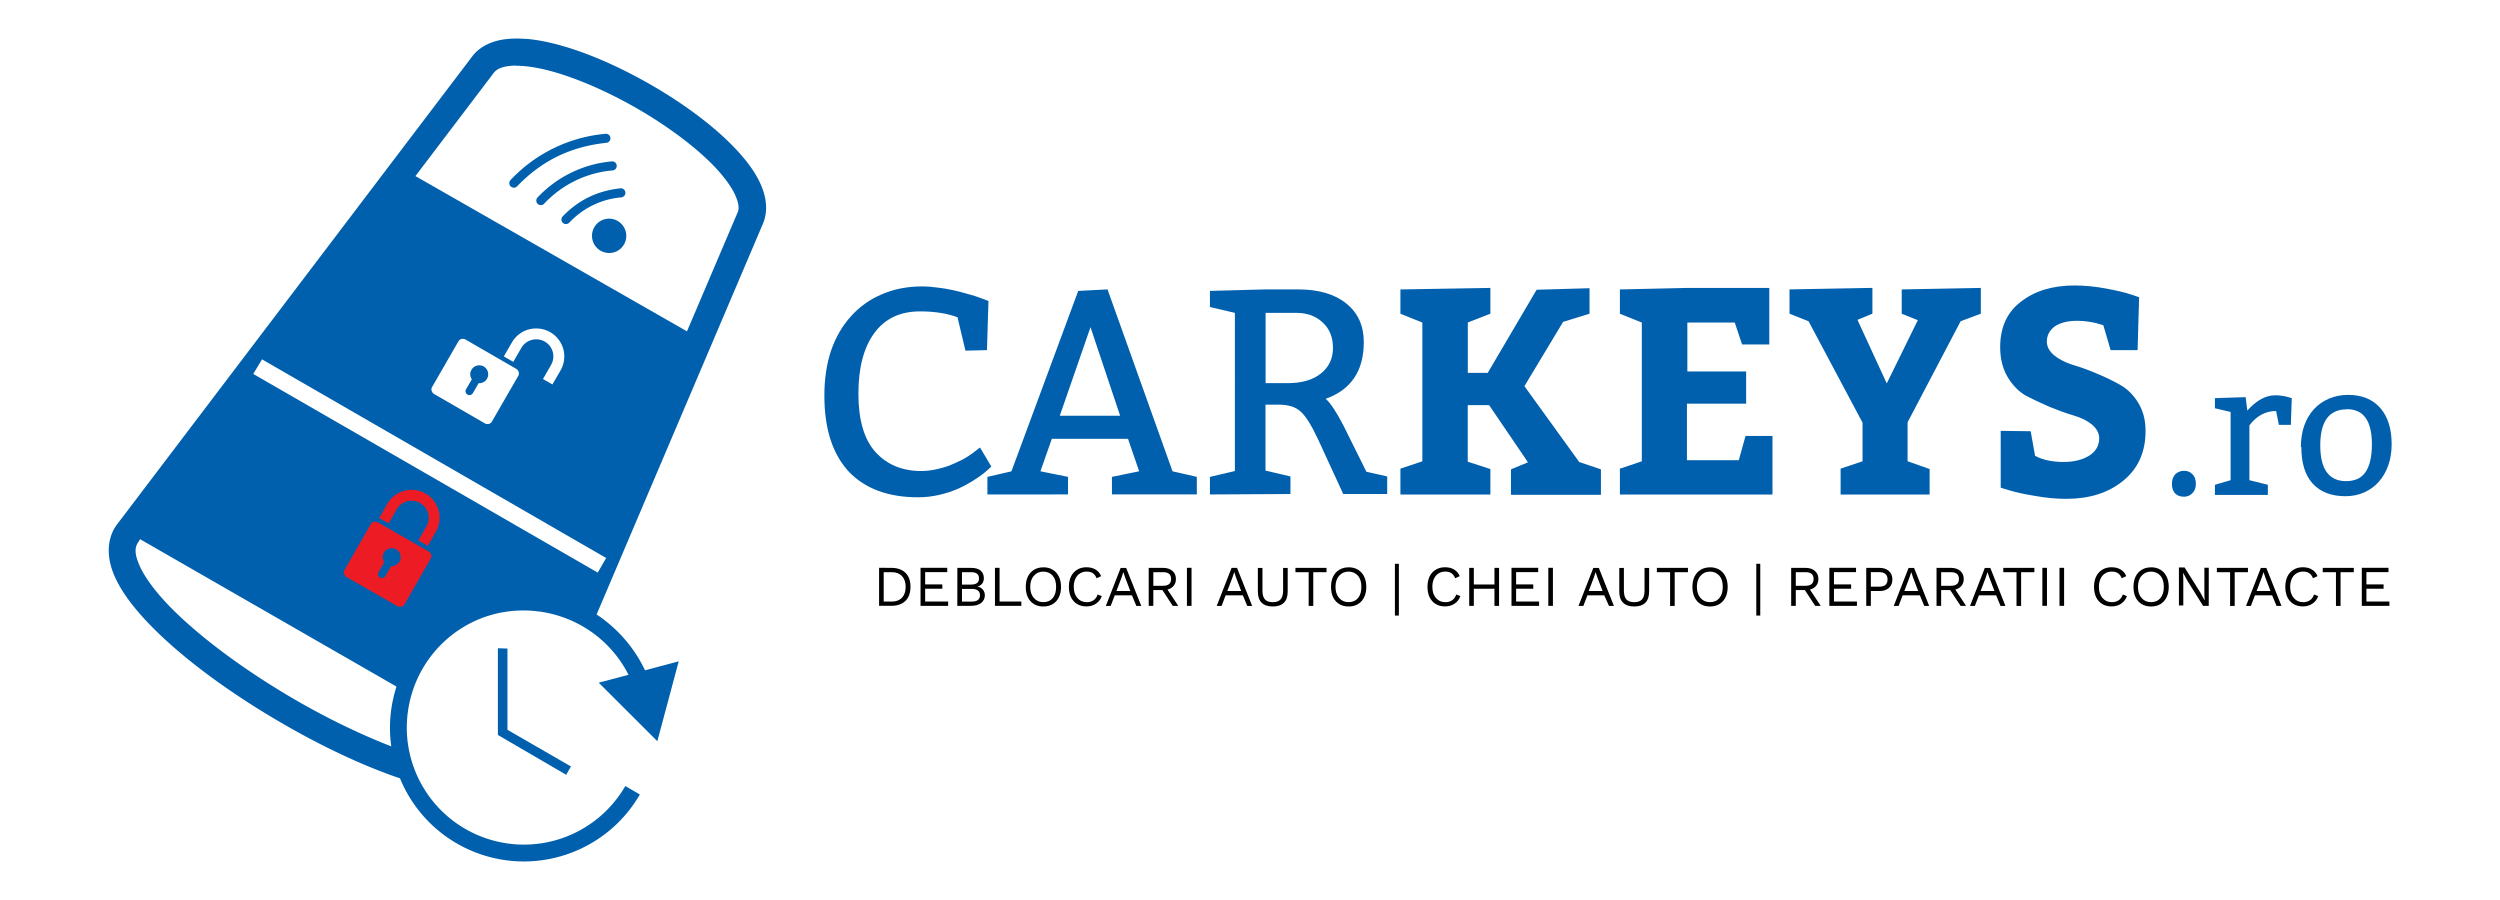 <svg xmlns="http://www.w3.org/2000/svg" xmlns:xlink="http://www.w3.org/1999/xlink" viewBox="0 0 66.146 23.813" height="90" width="250"><g fill="#0160ad"><path d="M13.66 1.02c-.092 0-.18.005-.268.015-.35.04-.686.177-.9.46L3.1 13.87c-.284.374-.274.87-.097 1.308s.504.873.93 1.318c.853.892 2.12 1.818 3.47 2.606 1.062.62 2.17 1.15 3.18 1.492a3.54 3.54 0 0 0 2.139 2.011c1.6.543 3.362-.12 4.207-1.584l-.385-.223c-.74 1.28-2.278 1.86-3.678 1.385s-2.27-1.87-2.076-3.338 1.393-2.6 2.87-2.687 2.812.86 3.195 2.29l.43-.115c-.234-.874-.788-1.602-1.5-2.075l4.4-10.337c.14-.33.093-.69-.046-1.016s-.368-.637-.657-.946c-.578-.618-1.4-1.223-2.285-1.73s-1.822-.91-2.647-1.1a4.52 4.52 0 0 0-.597-.099l-.28-.012zm.001.72c.2 0 .446.03.716.092.72.165 1.615.544 2.45 1.022s1.613 1.058 2.116 1.596c.25.27.432.528.52.737s.1.346.046.45l-1.333 3.13-7.185-4.108 2.074-2.733c.065-.086.182-.153.41-.18.057-.007.12-.01.186-.01zm.476 6.953c.142-.01.29.02.422.097a.74.74 0 0 1 .271 1.012l-.214.37-.25-.144.214-.372c.125-.216.05-.494-.166-.618s-.494-.05-.62.166l-.214.37-.25-.144.214-.37a.74.74 0 0 1 .59-.368zm-1.87.273c.018.003.037.01.054.02l1.332.77c.07.04.096.124.06.187l-.7 1.214c-.036.063-.122.082-.19.042l-1.332-.77c-.07-.04-.095-.124-.06-.187l.7-1.214c.027-.047.082-.07.137-.06zm-5.334.542l9.105 5.256-.223.386L6.7 9.894zm5.776.16c-.092-.01-.186.03-.235.117s-.04.178.01.25l-.153.264c-.03.05-.01.114.038.142s.113.01.142-.038l.152-.264c.088.006.175-.037.222-.118.065-.113.026-.258-.087-.324-.028-.016-.058-.026-.09-.03zm-9.004 4.598l6.785 3.9c-.065.204-.114.414-.142.632-.042.322-.04.64.004.95-.826-.32-1.722-.755-2.585-1.258-1.306-.762-2.533-1.668-3.312-2.48-.39-.407-.662-.792-.783-1.09s-.107-.457.003-.6z"/><path d="M16.026 3.54a3.92 3.92 0 0 0-2.514 1.219.12.12 0 0 0 .056.204.12.12 0 0 0 .117-.037c.597-.62 1.34-1.04 2.358-1.147a.12.12 0 0 0 .108-.128.12.12 0 0 0-.124-.112zm.167.73a3.07 3.07 0 0 0-1.97.954.12.12 0 0 0 .173.167 2.81 2.81 0 0 1 1.813-.882.12.12 0 0 0 .108-.128.12.12 0 0 0-.124-.112zm.23.712c-.66.068-1.153.346-1.535.743a.12.12 0 1 0 .173.167 2.13 2.13 0 0 1 1.378-.67.12.12 0 0 0 .108-.128.12.12 0 0 0-.124-.112z" dominant-baseline="auto"/></g><path d="M1536.04 683.074v2.57a.88.88 0 0 1-.878.878.88.88 0 0 1-.878-.878v-2.57c-.664-.324-1.12-1.007-1.12-1.796a2 2 0 0 1 1.999-1.999 2 2 0 0 1 2 1.999c0 .8-.457 1.47-1.122 1.796m5.605-6.986h-12.966c-.67 0-1.22.5-1.22 1.112v11.817c0 .612.55 1.113 1.22 1.113h12.966c.67 0 1.22-.5 1.22-1.113V677.2c0-.6-.55-1.112-1.22-1.112m-3.173-.995v-3.614c0-2.106-1.713-3.82-3.82-3.82s-3.82 1.713-3.82 3.82v3.614h-2.426v-3.614c0-3.444 2.802-6.245 6.245-6.245s6.245 2.802 6.245 6.245v3.614z" transform="matrix(.103 .059 -.059 .103 -107.563 -146.005)" fill="#ed1c24"/><g fill="#0160ad"><path d="M16.45 6.55c-.082.088-.196.14-.317.144s-.238-.04-.326-.122-.14-.196-.144-.317.04-.238.122-.326c.17-.183.46-.193.642-.02s.193.46.02.642z"/><path d="M17.33 19.383l-1.26-1.258 1.72-.46z" fill-rule="evenodd" stroke="#0160ad" stroke-width=".237"/><path d="M13.173 17.152v2.295L14.98 20.5l.126-.22-1.68-.97v-2.15z" dominant-baseline="auto"/><path d="M25.544 9.278l-.21-.884q-.42-.155-.992-.155-.79 0-1.21.574-.42.574-.42 1.604 0 1.04.45 1.542.457.504 1.217.504.17 0 .364-.04.202-.04.388-.11.186-.078.34-.155.155-.085.256-.163l.202-.155.3.504q-.17.17-.395.318-.217.147-.473.264-.248.11-.52.17-.27.062-.55.062-1.186 0-1.837-.682-.643-.7-.643-2.007 0-.66.178-1.194.186-.535.527-.907.34-.38.814-.58.48-.21 1.077-.21.178 0 .388.03.217.023.42.07.21.047.388.1.186.047.302.093l.248.093-.04 1.3z"/><path d="M26.125 13.083v-.465l.636-.147 1.767-4.774.775-.04 1.72 4.813.643.147v.465H29.42v-.465l.72-.147-.295-.86H27.83l-.302.86.73.147v.465zm2.728-4.426L28.04 11h1.597zm3.16 4.426v-.465l.66-.155V8.278l-.66-.155v-.426l1.473-.04h.853q.822 0 1.28.372.465.372.465 1.023 0 1.14-1.008 1.5.186.163.465.698l.612 1.232.55.124v.465H35.54l-.66-1.434q-.27-.58-.473-.752-.194-.178-.574-.178h-.35v1.744l.66.155v.465zm1.473-4.805v1.86h.58q.566 0 .884-.256.318-.256.318-.674 0-.426-.27-.674-.27-.256-.698-.256zm5.947 4.132v.674h-2.38V12.4l.58-.194V8.534l-.58-.233v-.643l2.38-.04V8.3l-.597.233v1.333h.527l1.294-2.2 1.4-.04V8.3l-.7.217-1.023 1.7 1.45 2.007.574.194v.674h-2.38v-.674l.45-.186L39.4 10.72h-.566v1.496zm5.212-3.876v1.294H46.2v.853h-1.566v1.496h1.372l.178-.643h.713v1.55H42.86V12.4l.58-.194V8.534l-.58-.233v-.643l1.783-.04h2.17v1.496h-.72l-.194-.58zm6.41 3.876v.674H48.7V12.4l.58-.194v-1.023L47.852 8.5l-.504-.2v-.643l2.193-.04V8.3l-.395.163.775 1.682.822-1.674-.426-.17v-.643l2.093-.04V8.3l-.535.2-1.403 2.674v1.03zm2.674-1l.116.65q.3.163.76.163.395 0 .667-.163.27-.17.27-.465 0-.2-.194-.364-.194-.155-.488-.24-.287-.085-.628-.225-.34-.147-.636-.3-.287-.17-.48-.496-.194-.333-.194-.783 0-.783.543-1.2.55-.434 1.426-.434.388 0 .814.078.426.078.66.155l.233.078-.04 1.4h-.713l-.194-.66q-.35-.116-.682-.116-.395 0-.612.155-.2.155-.2.395 0 .2.194.364.194.155.48.248.295.085.628.225.34.14.628.302.295.163.488.48.194.318.194.744 0 .845-.6 1.325-.58.473-1.504.473-.388 0-.822-.078-.434-.07-.674-.147l-.233-.07V11.4zm4.05 1.732q-.14 0-.23-.088-.083-.093-.083-.25 0-.16.088-.254.093-.093.234-.093.14 0 .224.093.088.088.088.25 0 .156-.093.25-.088.093-.23.093zm1.638-2.634l.044.356q.36-.405.737-.405.2 0 .385.06l.054.015-.024.707h-.317l-.073-.366q-.42 0-.707.38v1.45l.488.122v.268h-1.4v-.268l.415-.122V10.9l-.415-.098v-.268z"/><path d="M60.878 11.83q0-.312.088-.566.093-.26.26-.44.166-.18.4-.278.23-.098.502-.098.546 0 .85.346.302.346.302.96 0 .302-.088.556-.088.25-.25.434-.156.18-.385.283-.224.102-.502.102-.556 0-.863-.332-.302-.332-.302-.97zm1.22-1q-.707 0-.707.95 0 .95.683.95.356 0 .517-.244.166-.244.166-.732 0-.927-.658-.927z"/></g><path d="M23.584 15.025q.238 0 .372.13.134.13.134.372 0 .24-.134.372-.134.13-.372.13h-.325v-1.006zm.012.892q.172 0 .268-.102.098-.104.098-.287 0-.183-.098-.285-.096-.104-.268-.104h-.215v.777z"/><use xlink:href="#B"/><path d="M25.33 15.025h.358q.174 0 .258.073.085.072.085.204 0 .08-.046.14-.044.06-.123.076v.002q.088.017.142.08.053.064.053.148 0 .13-.098.206-.098.076-.273.076h-.357zm.36.442q.108 0 .16-.04.053-.04.053-.125 0-.163-.213-.163h-.238v.328zm.026.45q.107 0 .16-.043.053-.044.053-.125 0-.08-.053-.123-.053-.044-.16-.044h-.264v.335z"/><path d="M27.023 15.916v.114h-.698v-1.006h.122v.892z"/><use xlink:href="#C"/><use xlink:href="#D"/><use xlink:href="#E"/><use xlink:href="#F"/><path d="M31.526 16.03h-.122v-1.006h.122zm1.358-.278h-.456l-.107.28h-.128l.392-1.006h.145l.4 1.006H33zm-.044-.114l-.136-.357-.047-.14h-.003l-.044.136-.137.36z"/><use xlink:href="#G"/><use xlink:href="#H"/><use xlink:href="#C" x="8.077"/><path d="M37.012 16.287h-.105v-1.37h.105z"/><use xlink:href="#D" x="9.488"/><path d="M39.663 15.025v1.006h-.122v-.453h-.546v.453h-.122v-1.006h.122v.44h.546v-.44z"/><use xlink:href="#B" x="15.636"/><path d="M41.088 16.03h-.122v-1.006h.122zm1.358-.278H42l-.107.28h-.128l.392-1.006h.145l.4 1.006h-.13zm-.044-.114l-.136-.357-.047-.14h-.003l-.044.136-.137.36z"/><use xlink:href="#G" x="9.563"/><use xlink:href="#H" x="9.563"/><use xlink:href="#C" x="17.639"/><path d="M46.574 16.287h-.105v-1.37h.105z"/><use xlink:href="#F" x="16.999"/><use xlink:href="#B" x="24.046"/><path d="M49.732 15.025q.152 0 .245.084.093.082.093.223 0 .14-.093.224-.093.082-.245.082H49.5v.393h-.122v-1.006zm-.018.498q.117 0 .172-.047.056-.05.056-.145 0-.096-.056-.143-.055-.05-.172-.05H49.5v.384z"/><use xlink:href="#E" x="20.847"/><use xlink:href="#F" x="20.845"/><use xlink:href="#E" x="22.865"/><use xlink:href="#H" x="18.729"/><path d="M54.16 16.03h-.122v-1.006h.122zm.453 0h-.122v-1.006h.122z"/><use xlink:href="#D" x="27.124"/><use xlink:href="#C" x="29.309"/><path d="M58.44 16.03h-.15l-.42-.674-.107-.198h-.002l.006.162v.7h-.116v-1.006h.15l.42.67.108.2h.002l-.006-.162v-.7h.116z"/><use xlink:href="#H" x="24.38"/><use xlink:href="#E" x="30.168"/><use xlink:href="#D" x="32.185"/><use xlink:href="#H" x="27.181"/><use xlink:href="#B" x="38.134"/><defs ><path id="B" d="M25.086 15.916v.114h-.73v-1.006h.706v.114h-.584v.325h.454v.114h-.454v.338z"/><path id="C" d="M27.606 15.01q.142 0 .247.064.105.063.162.18.058.116.058.274 0 .16-.058.276-.056.116-.162.18-.105.063-.247.063-.142 0-.247-.062-.105-.064-.163-.18-.056-.117-.056-.276 0-.16.056-.274.058-.117.163-.18.105-.064.247-.064zm0 .114q-.157 0-.248.108-.1.107-.1.296 0 .19.1.297.09.107.248.107.157 0 .247-.107.09-.108.09-.297 0-.19-.09-.296-.1-.108-.247-.108z"/><path id="D" d="M29.152 15.773q-.047.128-.155.2-.108.072-.25.072-.142 0-.247-.062-.105-.064-.163-.18-.056-.117-.056-.276 0-.157.056-.274.058-.117.163-.18.105-.064.244-.064.145 0 .242.06.1.06.148.175l-.12.056q-.034-.088-.098-.133-.064-.044-.163-.044-.104 0-.18.05-.078.047-.12.14-.043.09-.043.216 0 .19.1.297.09.107.248.107.102 0 .177-.052.075-.052.107-.152z"/><path id="E" d="M29.95 15.752h-.456l-.107.28h-.128l.392-1.006h.145l.4 1.006h-.13zm-.044-.114l-.136-.357-.047-.14h-.003l-.044.136-.137.36z"/><path id="F" d="M30.755 15.613h-.24v.418h-.122v-1.006h.38q.154 0 .247.08.093.08.093.215 0 .107-.06.18-.06.073-.163.1l.284.43h-.145zm-.24-.114h.258q.213 0 .213-.18 0-.18-.213-.18h-.258z"/><path id="G" d="M34.07 15.656q0 .194-.102.293-.1.098-.293.098-.192 0-.294-.1-.1-.1-.1-.29v-.63h.122v.6q0 .16.066.233.067.073.207.073.14 0 .206-.073.067-.075.067-.233v-.6h.122z"/><path id="H" d="M35.097 15.14h-.35v.892h-.122v-.892h-.35v-.114h.823z"/></defs></svg>